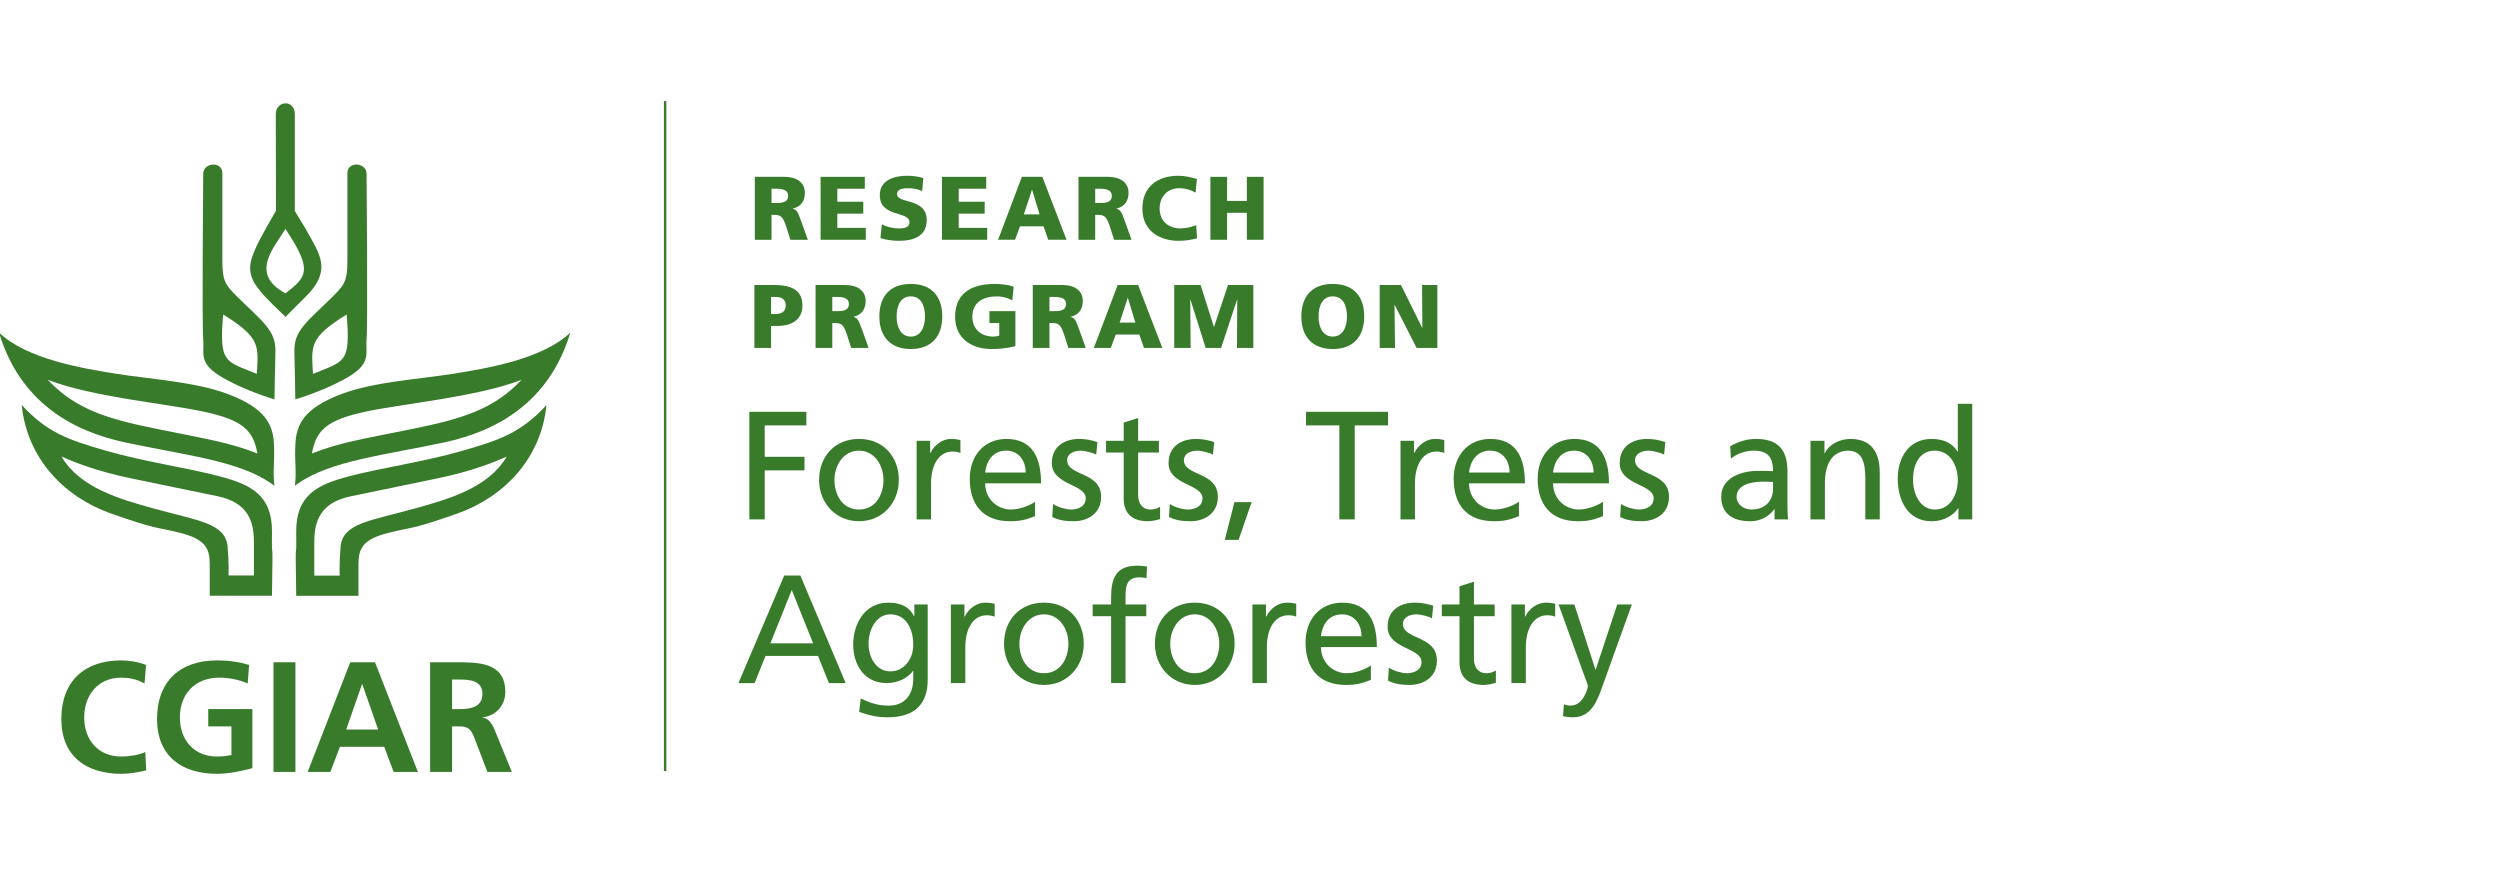 <svg width="311" height="109" viewBox="0 0 311 109" fill="none" xmlns="http://www.w3.org/2000/svg">
<rect x="0" y="0" width="311" height="109" fill="#333333" stroke="none"/>
<g clip-path="url(#clip0_504_5256)">
<rect width="311" height="109" fill="white"/>
<path d="M31.95 46.491C31.95 46.498 31.943 46.506 31.943 46.506C27.96 44.879 27.262 45.194 27.759 39.126C32.464 42.016 32.138 43.08 31.95 46.491ZM33.148 40.566C32.374 39.563 30.519 37.926 29.548 36.95C28.052 35.452 27.663 35.006 27.663 32.446V21.551C27.663 19.994 25.28 20.217 25.28 21.606C25.28 21.606 25.111 40.566 25.28 42.178C25.448 43.788 24.651 45.047 27.22 46.682C30.065 48.49 34.148 49.684 34.148 49.684C34.148 49.684 34.203 45.514 34.259 43.956C34.316 42.401 33.924 41.564 33.148 40.566Z" fill="#387C2B"/>
<path d="M43.123 39.124C43.619 45.197 42.922 44.879 38.939 46.508C38.939 46.508 38.933 46.498 38.933 46.492C38.744 43.08 38.414 42.016 43.123 39.124ZM36.625 43.956C36.682 45.514 36.734 49.682 36.734 49.682C36.734 49.682 40.818 48.488 43.661 46.683C46.23 45.047 45.435 43.791 45.602 42.178C45.767 40.566 45.602 21.604 45.602 21.604C45.602 20.217 43.217 19.992 43.217 21.554V32.448C43.217 35.006 42.83 35.452 41.334 36.951C40.364 37.926 38.506 39.563 37.732 40.566C36.956 41.565 36.565 42.401 36.625 43.956Z" fill="#387C2B"/>
<path d="M35.51 36.492C30.922 34.027 34.203 30.689 35.51 28.477L35.625 28.66C38.998 33.728 38.081 34.489 35.51 36.492ZM38.594 29.482C37.203 26.991 38.594 29.482 36.675 26.239V14.211C36.675 12.33 34.309 12.479 34.309 14.211L34.334 26.222C34.334 26.222 32.316 29.631 31.753 30.989C31.19 32.347 30.431 33.976 32.345 36.164C32.492 36.331 32.732 36.793 35.527 39.422C35.529 39.422 35.586 39.359 35.586 39.359C35.586 39.359 35.569 39.343 38.029 36.908C41.073 33.894 39.983 31.969 38.594 29.482Z" fill="#387C2B"/>
<path d="M32.018 56.408C28.453 55.037 26.077 54.682 19.661 53.387C13.24 52.092 9.404 50.909 5.935 47.245C11.506 49.391 20.435 50.169 25.303 51.201C30.173 52.242 31.501 53.505 32.022 56.404L32.018 56.408ZM34.079 55.262C33.966 52.902 33.131 50.814 28.315 49.007C24.271 47.485 18.55 47.157 14.391 46.486C10.234 45.818 3.331 44.677 -0.121 41.372C2.467 49.999 8.95 53.612 15.529 55.027C22.981 56.626 29.662 57.299 33.723 60.13L34.137 60.416C33.907 58.423 34.198 57.623 34.079 55.262Z" fill="#387C2B"/>
<path d="M38.803 56.404C39.323 53.505 40.652 52.242 45.522 51.201C50.39 50.169 59.319 49.389 64.889 47.245C61.421 50.909 57.584 52.09 51.166 53.387C44.746 54.682 42.369 55.037 38.807 56.408L38.803 56.404ZM36.688 60.414L37.1 60.13C41.162 57.299 47.844 56.624 55.296 55.027C61.875 53.612 68.358 50.001 70.946 41.373C67.494 44.677 60.59 45.816 56.436 46.487C52.275 47.155 46.555 47.485 42.51 49.005C37.696 50.815 36.861 52.902 36.746 55.26C36.627 57.621 36.92 58.424 36.688 60.414Z" fill="#387C2B"/>
<path d="M31.585 71.59H28.428C28.428 71.59 28.5 70.28 28.318 68.025C28.069 65.05 24.615 64.79 18.927 63.203C15.025 62.114 9.927 60.708 7.653 56.792C9.036 57.403 11.812 58.58 16.339 59.514C20.648 60.403 23.109 60.905 27.075 61.733C30.847 62.524 31.585 64.844 31.585 67.396V71.59ZM33.834 66.234C33.889 61.59 31.238 60.287 27.284 59.245C23.337 58.202 17.828 57.42 13.149 56.062C8.469 54.706 5.871 53.822 2.699 50.377C3.377 57.107 8.055 61.853 13.824 63.886C19.594 65.921 19.28 65.502 22.399 66.286C25.521 67.066 26.09 68.216 26.09 70.145V74.106H33.834C33.993 65.139 33.784 70.873 33.834 66.234Z" fill="#387C2B"/>
<path d="M39.099 67.41C39.099 64.856 39.836 62.534 43.608 61.748C47.574 60.917 50.036 60.415 54.344 59.526C58.871 58.593 61.651 57.415 63.03 56.804C60.756 60.72 55.66 62.128 51.756 63.215C46.07 64.802 42.612 65.062 42.367 68.037C42.183 70.29 42.256 71.602 42.256 71.602H39.099V67.41ZM36.849 74.118H44.593V70.155C44.593 68.226 45.164 67.078 48.285 66.298C51.402 65.514 51.089 65.93 56.86 63.898C62.628 61.865 67.308 57.119 67.983 50.391C64.812 53.834 62.214 54.721 57.534 56.074C52.858 57.432 47.348 58.214 43.398 59.257C39.445 60.299 36.794 61.602 36.849 66.246C36.901 70.885 36.692 65.151 36.849 74.118Z" fill="#387C2B"/>
<path d="M18.191 95.832C17.198 96.065 16.126 96.263 15.093 96.263C10.691 96.263 7.631 94.054 7.631 89.44C7.631 84.769 10.476 82.152 15.093 82.152C15.99 82.152 17.181 82.327 18.172 82.72L17.976 85.024C16.944 84.441 16.009 84.303 15.037 84.303C12.229 84.303 10.476 86.451 10.476 89.246C10.476 92.023 12.191 94.112 15.093 94.112C16.166 94.112 17.432 93.877 18.074 93.547L18.191 95.832Z" fill="#387C2B"/>
<path d="M30.815 85.027C29.763 84.537 28.399 84.301 27.307 84.301C24.133 84.301 22.378 86.452 22.378 89.245C22.378 92.022 24.094 94.111 26.997 94.111C27.736 94.111 28.322 94.034 28.79 93.916V90.361H25.905V88.211H31.397V95.559C29.957 95.948 28.457 96.262 26.997 96.262C22.594 96.262 19.535 94.052 19.535 89.445C19.535 84.772 22.378 82.155 26.997 82.155C28.577 82.155 29.819 82.368 30.989 82.716L30.815 85.027Z" fill="#387C2B"/>
<path d="M34.025 96.026H36.753V82.386H34.025V96.026Z" fill="#387C2B"/>
<path d="M38.275 96.027H41.097L42.288 92.899H47.8L48.968 96.027H51.988L46.65 82.387H43.572L38.275 96.027ZM47.039 90.751H43.066L45.032 85.122H45.072L47.039 90.751Z" fill="#387C2B"/>
<path d="M53.508 96.027H56.236V90.36H57.112C58.259 90.36 58.612 90.751 58.999 91.766L60.635 96.027H63.673L61.491 90.692C61.221 90.087 60.792 89.343 60.051 89.286V89.244C61.784 89.013 62.859 87.682 62.859 86.082C62.859 82.29 59.372 82.387 56.447 82.387H53.508V96.027ZM56.236 84.535H57.129C58.495 84.535 60.012 84.674 60.012 86.314C60.012 88.014 58.474 88.212 57.129 88.212H56.236V84.535Z" fill="#387C2B"/>
<path d="M95.98 25.252H96.528C97.197 25.252 98.047 25.229 98.047 24.342C98.047 23.614 97.321 23.478 96.528 23.478H95.98V25.252ZM93.9 21.998H97.612C98.996 21.998 100.126 22.627 100.126 23.974C100.126 25.017 99.635 25.712 98.63 25.945V25.969C99.3 26.149 99.344 26.742 99.735 27.697L100.494 29.828H98.327L97.879 28.415C97.455 27.068 97.187 26.732 96.415 26.732H95.98V29.828H93.9V21.998Z" fill="#387C2B"/>
<path d="M102.082 21.998H107.582V23.478H104.161V25.095H107.391V26.576H104.161V28.346H107.705V29.828H102.082V21.998Z" fill="#387C2B"/>
<path d="M109.705 27.898C110.242 28.19 110.991 28.415 111.851 28.415C112.512 28.415 113.138 28.28 113.138 27.652C113.138 26.193 109.447 27.112 109.447 24.264C109.447 22.38 111.282 21.863 112.847 21.863C113.596 21.863 114.334 21.977 114.859 22.157L114.723 23.772C114.19 23.524 113.583 23.412 112.991 23.412C112.466 23.412 111.594 23.456 111.594 24.142C111.594 25.407 115.284 24.556 115.284 27.383C115.284 29.413 113.583 29.96 111.851 29.96C111.127 29.96 110.219 29.851 109.527 29.623L109.705 27.898Z" fill="#387C2B"/>
<path d="M117.184 21.998H122.683V23.478H119.263V25.095H122.493V26.576H119.263V28.346H122.807V29.828H117.184V21.998Z" fill="#387C2B"/>
<path d="M128.396 23.614H128.373L127.367 26.674H129.323L128.396 23.614ZM127.122 21.997H129.668L132.677 29.827H130.396L129.817 28.156H126.886L126.271 29.827H124.16L127.122 21.997Z" fill="#387C2B"/>
<path d="M136.243 25.252H136.792C137.461 25.252 138.31 25.229 138.31 24.342C138.31 23.614 137.584 23.478 136.792 23.478H136.243V25.252ZM134.164 21.998H137.875C139.26 21.998 140.39 22.627 140.39 23.974C140.39 25.017 139.898 25.712 138.894 25.945V25.969C139.563 26.149 139.607 26.742 139.999 27.697L140.758 29.828H138.591L138.143 28.415C137.718 27.068 137.451 26.732 136.679 26.732H136.243V29.828H134.164V21.998Z" fill="#387C2B"/>
<path d="M148.908 29.647C148.316 29.792 147.655 29.96 146.594 29.96C144.513 29.96 142.111 28.907 142.111 25.945C142.111 23.221 144.011 21.865 146.584 21.865C147.377 21.865 148.149 22.044 148.896 22.267L148.728 23.961C148.059 23.591 147.41 23.412 146.693 23.412C145.218 23.412 144.258 24.488 144.258 25.945C144.258 27.484 145.341 28.413 146.862 28.413C147.544 28.413 148.237 28.234 148.808 28.011L148.908 29.647Z" fill="#387C2B"/>
<path d="M150.572 21.998H152.652V24.994H155.11V21.998H157.189V29.828H155.11V26.473H152.652V29.828H150.572V21.998Z" fill="#387C2B"/>
<path d="M95.923 39.066H96.461C97.176 39.066 97.745 38.808 97.745 37.988C97.745 37.191 97.176 36.935 96.461 36.935H95.923V39.066ZM93.846 35.455H96.325C98.707 35.455 99.825 36.263 99.825 38.024C99.825 39.605 98.674 40.546 96.728 40.546H95.923V43.283H93.846V35.455Z" fill="#387C2B"/>
<path d="M103.538 38.707H104.084C104.756 38.707 105.605 38.684 105.605 37.799C105.605 37.07 104.879 36.935 104.084 36.935H103.538V38.707ZM101.459 35.456H105.168C106.555 35.456 107.685 36.084 107.685 37.429C107.685 38.474 107.193 39.168 106.187 39.403V39.426C106.858 39.605 106.902 40.2 107.294 41.152L108.053 43.283H105.886L105.438 41.871C105.013 40.523 104.743 40.189 103.974 40.189H103.538V43.283H101.459V35.456Z" fill="#387C2B"/>
<path d="M113.305 41.87C114.568 41.87 115.072 40.66 115.072 39.371C115.072 38.011 114.568 36.868 113.305 36.868C112.041 36.868 111.539 38.011 111.539 39.371C111.539 40.66 112.041 41.87 113.305 41.87ZM113.305 35.321C115.876 35.321 117.219 36.857 117.219 39.371C117.219 41.858 115.855 43.418 113.305 43.418C110.757 43.418 109.393 41.858 109.393 39.371C109.393 36.857 110.734 35.321 113.305 35.321Z" fill="#387C2B"/>
<path d="M126.316 43.059C124.996 43.395 124.013 43.418 123.3 43.418C121.218 43.418 118.816 42.363 118.816 39.404C118.816 36.453 120.883 35.32 123.745 35.32C124.26 35.32 125.343 35.378 126.103 35.669L125.935 37.373C125.289 36.991 124.53 36.869 124.036 36.869C122.35 36.869 120.961 37.575 120.961 39.404C120.961 40.938 122.046 41.871 123.567 41.871C123.846 41.871 124.113 41.825 124.306 41.737V40.19H123.086V38.708H126.316V43.059Z" fill="#387C2B"/>
<path d="M130.554 38.707H131.102C131.772 38.707 132.621 38.684 132.621 37.799C132.621 37.07 131.897 36.935 131.102 36.935H130.554V38.707ZM128.475 35.456H132.186C133.573 35.456 134.7 36.084 134.7 37.429C134.7 38.474 134.209 39.168 133.202 39.403V39.426C133.874 39.605 133.918 40.2 134.309 41.152L135.069 43.283H132.901L132.454 41.871C132.029 40.523 131.761 40.189 130.989 40.189H130.554V43.283H128.475V35.456Z" fill="#387C2B"/>
<path d="M140.31 37.069H140.287L139.283 40.132H141.237L140.31 37.069ZM139.039 35.455H141.584L144.593 43.283H142.312L141.731 41.612H138.802L138.187 43.283H136.074L139.039 35.455Z" fill="#387C2B"/>
<path d="M146.078 35.456H149.354L151.007 40.66H151.03L152.764 35.456H155.917V43.283H153.881L153.915 37.272H153.892L151.902 43.283H149.992L148.091 37.272H148.068L148.114 43.283H146.078V35.456Z" fill="#387C2B"/>
<path d="M165.797 41.87C167.06 41.87 167.564 40.66 167.564 39.371C167.564 38.011 167.06 36.868 165.797 36.868C164.533 36.868 164.029 38.011 164.029 39.371C164.029 40.66 164.533 41.87 165.797 41.87ZM165.797 35.321C168.368 35.321 169.709 36.857 169.709 39.371C169.709 41.858 168.347 43.418 165.797 43.418C163.249 43.418 161.885 41.858 161.885 39.371C161.885 36.857 163.226 35.321 165.797 35.321Z" fill="#387C2B"/>
<path d="M171.631 35.456H174.281L176.917 40.772H176.94L176.907 35.456H178.808V43.283H176.225L173.499 37.934H173.476L173.541 43.283H171.631V35.456Z" fill="#387C2B"/>
<path d="M93.219 51.229H100.313V52.917H95.131V56.828H100.08V58.516H95.131V64.612H93.219V51.229Z" fill="#387C2B"/>
<path d="M106.863 63.385C108.968 63.385 109.903 61.468 109.903 59.723C109.903 57.863 108.775 56.062 106.863 56.062C104.934 56.062 103.805 57.863 103.805 59.723C103.805 61.468 104.742 63.385 106.863 63.385ZM106.863 54.603C109.825 54.603 111.813 56.751 111.813 59.723C111.813 62.523 109.788 64.841 106.863 64.841C103.922 64.841 101.895 62.523 101.895 59.723C101.895 56.751 103.882 54.603 106.863 54.603Z" fill="#387C2B"/>
<path d="M114.029 54.833H115.711V56.349H115.749C116.228 55.331 117.259 54.604 118.291 54.604C118.826 54.604 119.094 54.661 119.477 54.739V56.349C119.15 56.214 118.786 56.176 118.481 56.176C116.874 56.176 115.824 57.709 115.824 60.164V64.612H114.029V54.833Z" fill="#387C2B"/>
<path d="M127.596 58.783C127.596 57.288 126.718 56.061 125.17 56.061C123.41 56.061 122.684 57.517 122.553 58.783H127.596ZM128.764 64.21C128.076 64.458 127.291 64.843 125.684 64.843C122.226 64.843 120.641 62.734 120.641 59.55C120.641 56.656 122.454 54.604 125.207 54.604C128.456 54.604 129.506 56.981 129.506 60.126H122.553C122.553 62.064 124.061 63.384 125.762 63.384C126.946 63.384 128.324 62.77 128.764 62.409V64.21Z" fill="#387C2B"/>
<path d="M130.998 62.695C131.705 63.156 132.718 63.385 133.233 63.385C134.055 63.385 135.067 63.04 135.067 61.985C135.067 60.202 130.846 60.358 130.846 57.615C130.846 55.58 132.354 54.603 134.283 54.603C135.126 54.603 135.814 54.775 136.521 54.987L136.366 56.56C135.967 56.312 134.896 56.062 134.475 56.062C133.559 56.062 132.756 56.444 132.756 57.249C132.756 59.244 136.979 58.668 136.979 61.794C136.979 63.883 135.316 64.841 133.576 64.841C132.662 64.841 131.724 64.747 130.902 64.308L130.998 62.695Z" fill="#387C2B"/>
<path d="M144.165 56.291H141.586V61.64C141.586 62.771 142.274 63.385 143.094 63.385C143.648 63.385 144.048 63.212 144.316 63.04V64.575C143.916 64.688 143.362 64.841 142.789 64.841C140.933 64.841 139.787 63.961 139.787 62.006V56.291H137.588V54.834H139.787V52.57L141.586 51.996V54.834H144.165V56.291Z" fill="#387C2B"/>
<path d="M145.52 62.695C146.227 63.156 147.239 63.385 147.756 63.385C148.578 63.385 149.591 63.04 149.591 61.985C149.591 60.202 145.369 60.358 145.369 57.615C145.369 55.58 146.877 54.603 148.806 54.603C149.649 54.603 150.338 54.775 151.045 54.987L150.89 56.56C150.49 56.312 149.419 56.062 148.999 56.062C148.082 56.062 147.279 56.444 147.279 57.249C147.279 59.244 151.501 58.668 151.501 61.794C151.501 63.883 149.84 64.841 148.099 64.841C147.183 64.841 146.248 64.747 145.426 64.308L145.52 62.695Z" fill="#387C2B"/>
<path d="M153.564 62.465H155.704L154.081 67.161H152.361L153.564 62.465Z" fill="#387C2B"/>
<path d="M166.617 52.916H162.471V51.228H172.675V52.916H168.527V64.612H166.617V52.916Z" fill="#387C2B"/>
<path d="M174.221 54.833H175.905V56.349H175.94C176.419 55.331 177.453 54.604 178.484 54.604C179.02 54.604 179.287 54.661 179.668 54.739V56.349C179.344 56.214 178.98 56.176 178.675 56.176C177.068 56.176 176.018 57.709 176.018 60.164V64.612H174.221V54.833Z" fill="#387C2B"/>
<path d="M187.79 58.783C187.79 57.288 186.911 56.061 185.363 56.061C183.604 56.061 182.878 57.517 182.744 58.783H187.79ZM188.957 64.21C188.269 64.458 187.484 64.843 185.88 64.843C182.422 64.843 180.834 62.734 180.834 59.55C180.834 56.656 182.648 54.604 185.401 54.604C188.65 54.604 189.702 56.981 189.702 60.126H182.744C182.744 62.064 184.254 63.384 185.955 63.384C187.139 63.384 188.518 62.77 188.957 62.409V64.21Z" fill="#387C2B"/>
<path d="M198.243 58.783C198.243 57.288 197.364 56.061 195.816 56.061C194.059 56.061 193.331 57.517 193.199 58.783H198.243ZM199.41 64.21C198.722 64.458 197.937 64.843 196.333 64.843C192.875 64.843 191.287 62.734 191.287 59.55C191.287 56.656 193.103 54.604 195.854 54.604C199.103 54.604 200.155 56.981 200.155 60.126H193.199C193.199 62.064 194.71 63.384 196.408 63.384C197.592 63.384 198.971 62.77 199.41 62.409V64.21Z" fill="#387C2B"/>
<path d="M201.643 62.695C202.35 63.156 203.363 63.385 203.877 63.385C204.701 63.385 205.714 63.04 205.714 61.985C205.714 60.202 201.49 60.358 201.49 57.615C201.49 55.58 202.999 54.603 204.929 54.603C205.773 54.603 206.459 54.775 207.166 54.987L207.013 56.56C206.611 56.312 205.54 56.062 205.12 56.062C204.206 56.062 203.4 56.444 203.4 57.249C203.4 59.244 207.624 58.668 207.624 61.794C207.624 63.883 205.961 64.841 204.222 64.841C203.306 64.841 202.371 64.747 201.547 64.308L201.643 62.695Z" fill="#387C2B"/>
<path d="M220.564 59.953C220.181 59.953 219.799 59.913 219.416 59.913C218.441 59.913 216.033 60.068 216.033 61.794C216.033 62.828 217.029 63.385 217.849 63.385C219.627 63.385 220.564 62.273 220.564 60.817V59.953ZM215.232 55.524C216.129 54.988 217.2 54.603 218.441 54.603C221.232 54.603 222.359 55.984 222.359 58.65V62.696C222.359 63.808 222.399 64.325 222.437 64.613H220.755V63.347H220.715C220.294 63.94 219.338 64.842 217.696 64.842C215.594 64.842 214.123 63.923 214.123 61.794C214.123 59.339 216.797 58.574 218.652 58.574C219.359 58.574 219.855 58.574 220.564 58.61C220.564 56.924 219.951 56.06 218.156 56.06C217.142 56.06 216.052 56.445 215.326 57.058L215.232 55.524Z" fill="#387C2B"/>
<path d="M225.223 54.833H226.963V56.387H227.001C227.534 55.275 228.836 54.604 230.193 54.604C232.714 54.604 233.842 56.176 233.842 58.804V64.612H232.047V59.55C232.047 57.27 231.547 56.156 229.98 56.061C227.938 56.061 227.018 57.709 227.018 60.088V64.612H225.223V54.833Z" fill="#387C2B"/>
<path d="M240.685 63.385C242.71 63.385 243.551 61.371 243.551 59.742C243.551 57.92 242.616 56.062 240.666 56.062C238.716 56.062 237.95 57.903 237.99 59.683C237.95 61.22 238.754 63.385 240.685 63.385ZM243.628 63.234H243.59C243.111 63.959 242.003 64.842 240.264 64.842C237.321 64.842 236.078 62.216 236.078 59.551C236.078 56.923 237.455 54.603 240.283 54.603C241.984 54.603 242.959 55.276 243.515 56.175H243.551V50.233H245.348V64.612H243.628V63.234Z" fill="#387C2B"/>
<path d="M98.495 73.396L95.836 80.03H101.152L98.495 73.396ZM97.558 71.594H99.566L105.202 84.978H103.118L101.763 81.602H95.227L93.87 84.978H91.861L97.558 71.594Z" fill="#387C2B"/>
<path d="M113.609 80.203C113.609 78.17 112.674 76.423 110.764 76.423C108.946 76.423 108.049 78.401 108.049 80.068C108.049 81.909 109.08 83.519 110.764 83.519C112.444 83.519 113.609 82.023 113.609 80.203ZM115.406 84.554C115.406 87.526 113.877 89.233 110.379 89.233C109.348 89.233 108.448 89.098 106.881 88.564L107.074 86.895C108.448 87.526 109.273 87.778 110.591 87.778C112.482 87.778 113.609 86.492 113.609 84.421V83.463H113.572C112.806 84.478 111.547 84.976 110.304 84.976C107.513 84.976 106.137 82.696 106.137 80.163C106.137 77.653 107.551 74.969 110.496 74.969C112.214 74.969 113.17 75.601 113.706 76.657H113.743V75.198H115.406V84.554Z" fill="#387C2B"/>
<path d="M118.289 75.198H119.973V76.714H120.009C120.488 75.696 121.519 74.969 122.55 74.969C123.086 74.969 123.354 75.026 123.737 75.101V76.714C123.412 76.577 123.048 76.541 122.743 76.541C121.136 76.541 120.086 78.074 120.086 80.527V84.976H118.289V75.198Z" fill="#387C2B"/>
<path d="M129.871 83.75C131.973 83.75 132.91 81.833 132.91 80.088C132.91 78.228 131.783 76.424 129.871 76.424C127.94 76.424 126.812 78.228 126.812 80.088C126.812 81.833 127.75 83.75 129.871 83.75ZM129.871 74.968C132.833 74.968 134.82 77.116 134.82 80.088C134.82 82.886 132.793 85.206 129.871 85.206C126.927 85.206 124.902 82.886 124.902 80.088C124.902 77.116 126.89 74.968 129.871 74.968Z" fill="#387C2B"/>
<path d="M138.221 76.656H135.926V75.199H138.221V74.297C138.221 71.918 138.832 70.367 141.488 70.367C141.946 70.367 142.331 70.424 142.693 70.48L142.618 71.939C142.407 71.863 142.064 71.823 141.756 71.823C140.208 71.823 140.018 72.822 140.018 74.144V75.199H142.599V76.656H140.018V84.977H138.221V76.656Z" fill="#387C2B"/>
<path d="M148.636 83.75C150.739 83.75 151.676 81.833 151.676 80.088C151.676 78.228 150.546 76.424 148.636 76.424C146.706 76.424 145.578 78.228 145.578 80.088C145.578 81.833 146.515 83.75 148.636 83.75ZM148.636 74.968C151.599 74.968 153.586 77.116 153.586 80.088C153.586 82.886 151.559 85.206 148.636 85.206C145.695 85.206 143.668 82.886 143.668 80.088C143.668 77.116 145.653 74.968 148.636 74.968Z" fill="#387C2B"/>
<path d="M155.803 75.198H157.485V76.714H157.52C157.999 75.696 159.033 74.969 160.064 74.969C160.6 74.969 160.867 75.026 161.25 75.101V76.714C160.924 76.577 160.56 76.541 160.257 76.541C158.65 76.541 157.598 78.074 157.598 80.527V84.976H155.803V75.198Z" fill="#387C2B"/>
<path d="M169.37 79.147C169.37 77.651 168.489 76.425 166.943 76.425C165.184 76.425 164.458 77.88 164.326 79.147H169.37ZM170.537 84.575C169.849 84.823 169.065 85.207 167.458 85.207C164 85.207 162.412 83.097 162.412 79.915C162.412 77.018 164.228 74.969 166.981 74.969C170.23 74.969 171.28 77.346 171.28 80.491H164.326C164.326 82.427 165.835 83.749 167.535 83.749C168.719 83.749 170.096 83.135 170.537 82.771V84.575Z" fill="#387C2B"/>
<path d="M172.77 83.06C173.477 83.52 174.49 83.749 175.004 83.749C175.826 83.749 176.839 83.405 176.839 82.349C176.839 80.565 172.617 80.72 172.617 77.977C172.617 75.945 174.123 74.967 176.054 74.967C176.897 74.967 177.586 75.14 178.293 75.352L178.138 76.924C177.738 76.674 176.667 76.424 176.247 76.424C175.33 76.424 174.527 76.806 174.527 77.614C174.527 79.606 178.751 79.032 178.751 82.158C178.751 84.248 177.088 85.206 175.347 85.206C174.433 85.206 173.496 85.111 172.674 84.67L172.77 83.06Z" fill="#387C2B"/>
<path d="M185.936 76.656H183.359V82.005C183.359 83.136 184.045 83.75 184.865 83.75C185.422 83.75 185.821 83.577 186.089 83.405V84.937C185.69 85.053 185.135 85.206 184.562 85.206C182.706 85.206 181.56 84.323 181.56 82.369V76.656H179.361V75.199H181.56V72.935L183.359 72.359V75.199H185.936V76.656Z" fill="#387C2B"/>
<path d="M188.02 75.198H189.701V76.714H189.737C190.216 75.696 191.25 74.969 192.281 74.969C192.816 74.969 193.084 75.026 193.465 75.101V76.714C193.141 76.577 192.777 76.541 192.473 76.541C190.867 76.541 189.814 78.074 189.814 80.527V84.976H188.02V75.198Z" fill="#387C2B"/>
<path d="M194.552 87.623C194.78 87.699 195.088 87.776 195.393 87.776C197 87.776 197.535 85.552 197.535 85.361C197.535 85.149 197.303 84.651 197.19 84.325L193.885 75.198H195.851L198.47 83.289H198.51L201.184 75.198H203.002L199.408 85.187C198.738 87.066 198.031 89.233 195.661 89.233C195.088 89.233 194.763 89.155 194.437 89.099L194.552 87.623Z" fill="#387C2B"/>
<path d="M82.742 12.576V95.926" stroke="#387C2B" stroke-width="0.305"/>
</g>
<defs>
<clipPath id="clip0_504_5256">
<rect width="311" height="109" fill="white"/>
</clipPath>
</defs>
</svg>
